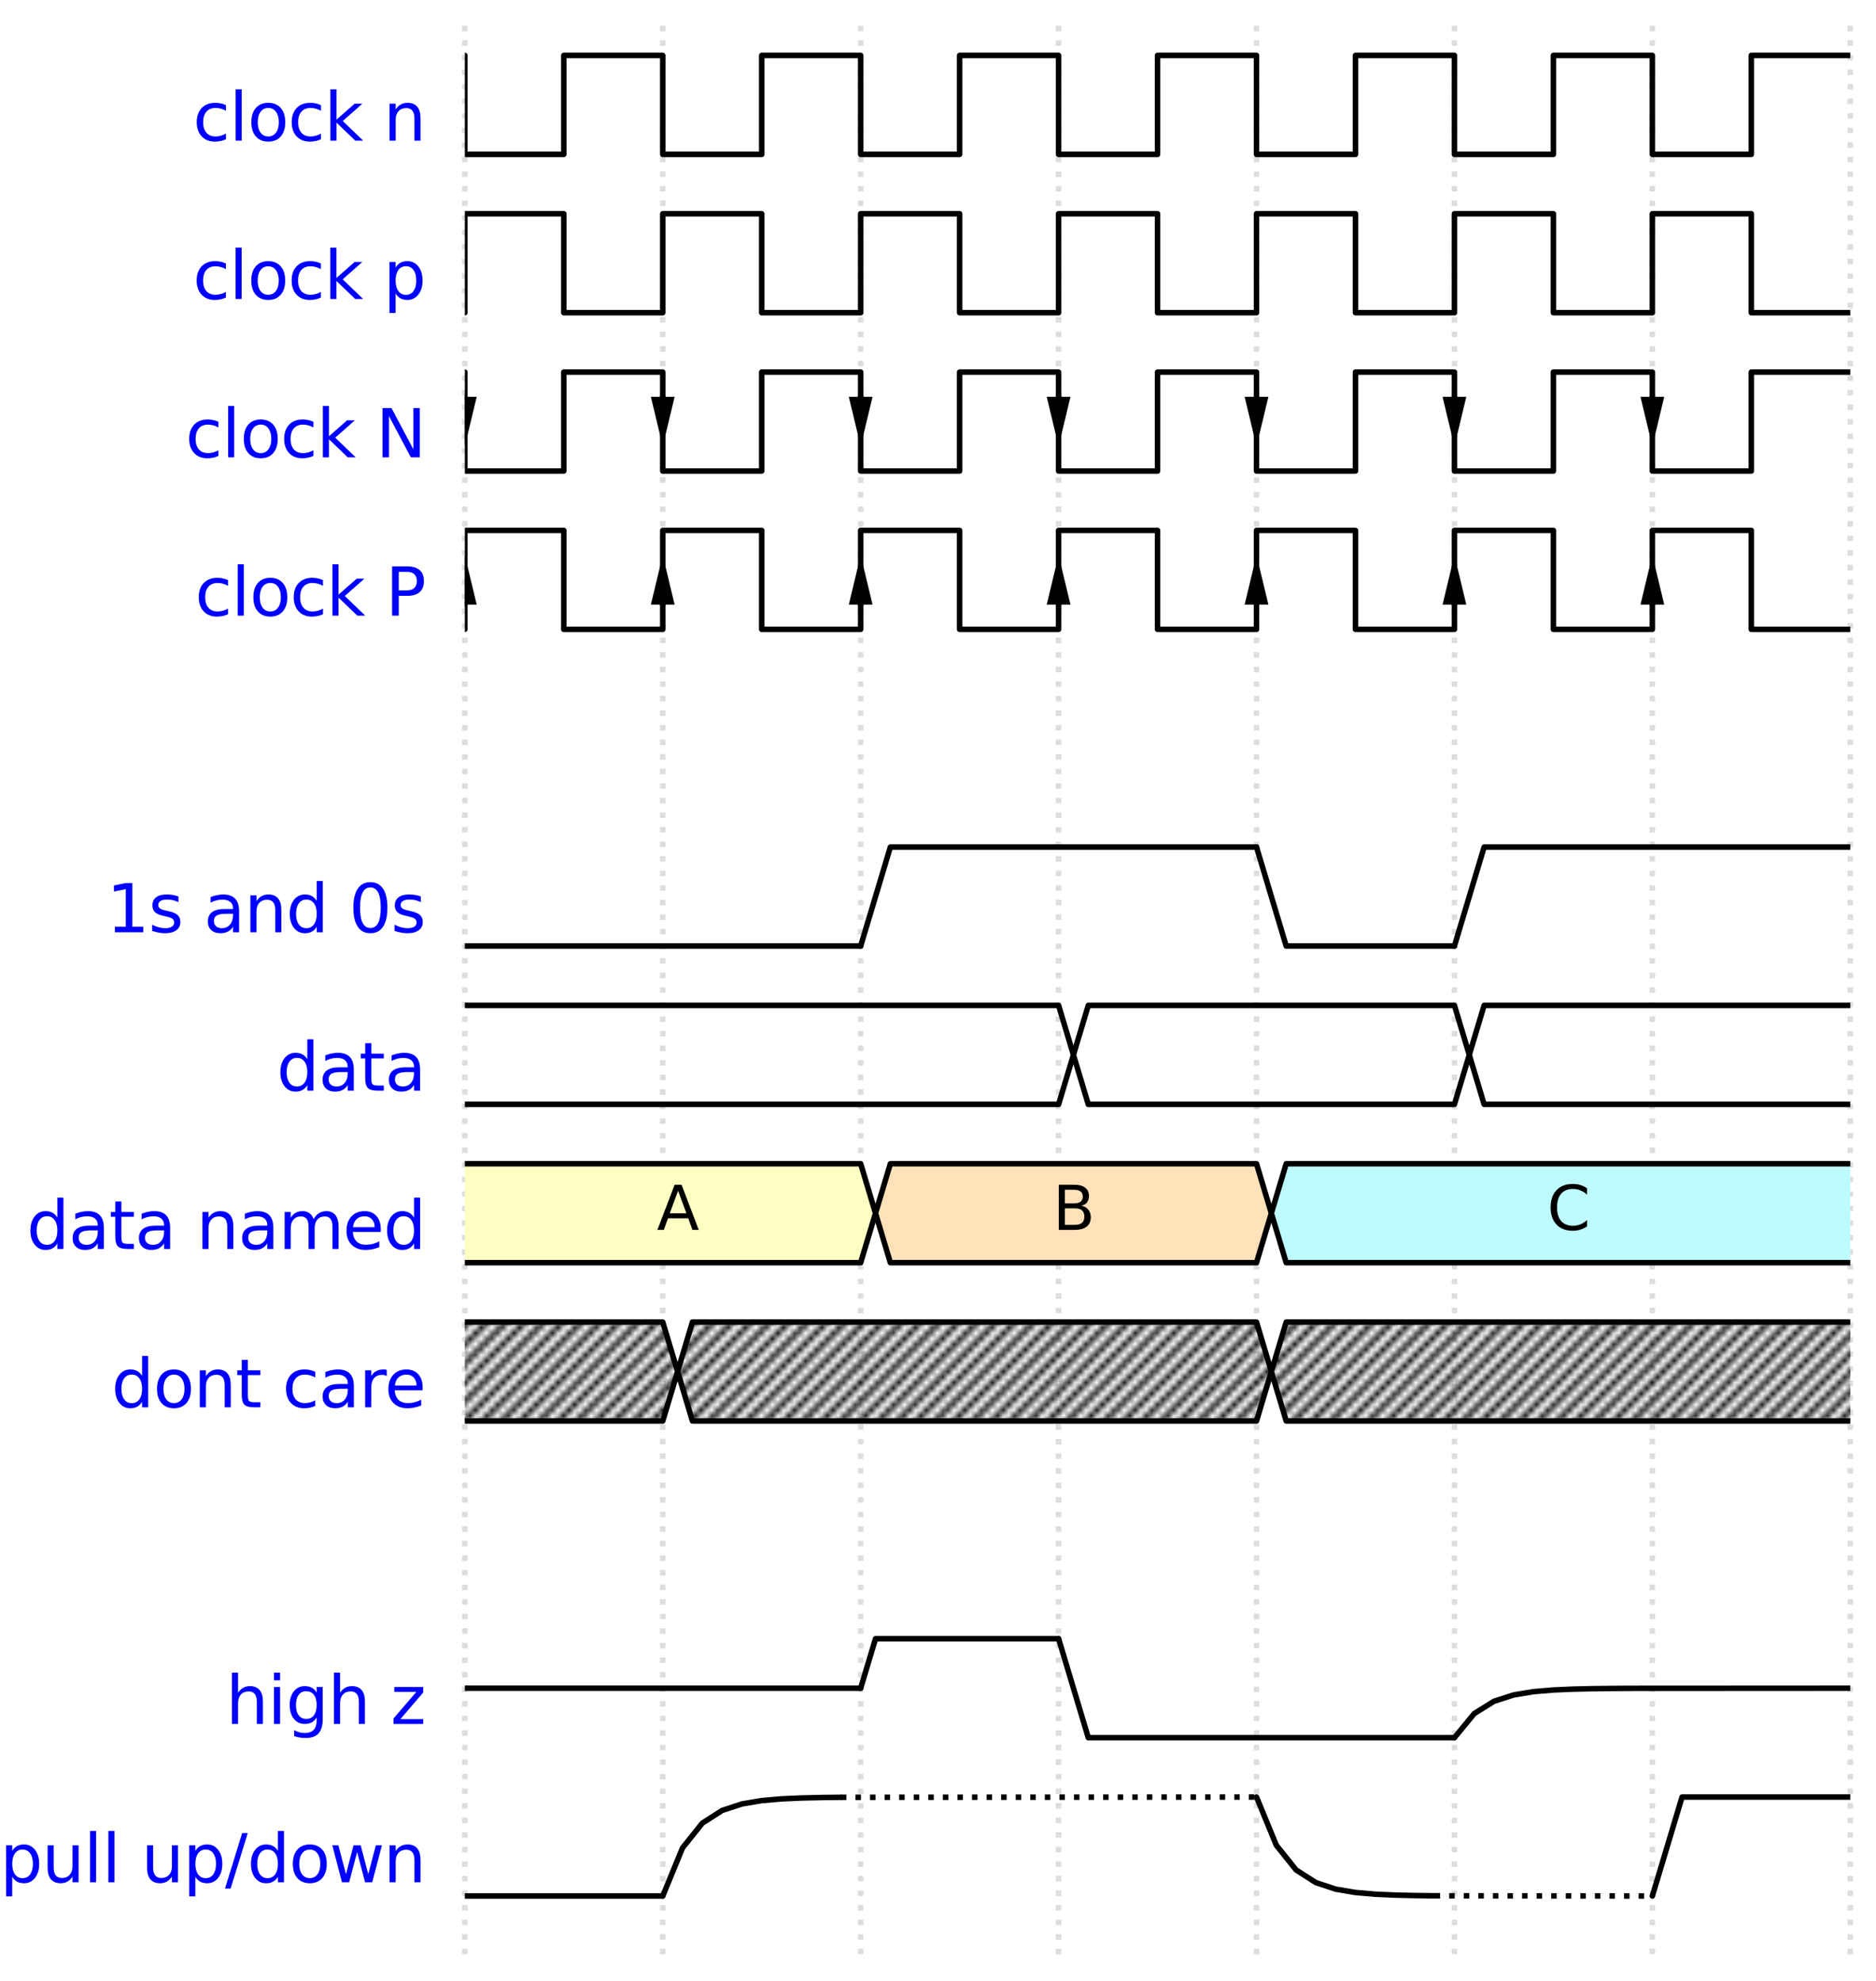 <?xml version="1.0" encoding="utf-8" standalone="no"?>
<!DOCTYPE svg PUBLIC "-//W3C//DTD SVG 1.1//EN"
  "http://www.w3.org/Graphics/SVG/1.1/DTD/svg11.dtd">
<svg xmlns:xlink="http://www.w3.org/1999/xlink" width="341.229pt" height="360.36pt" viewBox="0 0 341.229 360.36" xmlns="http://www.w3.org/2000/svg" version="1.1">
 <defs>
  <style type="text/css">*{stroke-linejoin: round; stroke-linecap: butt}</style>
 </defs>
 <g id="figure_1">
  <g id="patch_1">
   <path d="M 0 360.36 
L 341.229 360.36 
L 341.229 0 
L 0 0 
z
" style="fill: #ffffff"/>
  </g>
  <g id="axes_1">
   <g id="line2d_1">
    <path d="M 84.549 4.68 
L 84.549 355.68 
" clip-path="url(#p61e83681a3)" style="fill: none; stroke-dasharray: 1,1.65; stroke-dashoffset: 0; stroke: #dddddd"/>
   </g>
   <g id="line2d_2">
    <path d="M 120.549 4.68 
L 120.549 355.68 
" clip-path="url(#p61e83681a3)" style="fill: none; stroke-dasharray: 1,1.65; stroke-dashoffset: 0; stroke: #dddddd"/>
   </g>
   <g id="line2d_3">
    <path d="M 156.549 4.68 
L 156.549 355.68 
" clip-path="url(#p61e83681a3)" style="fill: none; stroke-dasharray: 1,1.65; stroke-dashoffset: 0; stroke: #dddddd"/>
   </g>
   <g id="line2d_4">
    <path d="M 192.549 4.68 
L 192.549 355.68 
" clip-path="url(#p61e83681a3)" style="fill: none; stroke-dasharray: 1,1.65; stroke-dashoffset: 0; stroke: #dddddd"/>
   </g>
   <g id="line2d_5">
    <path d="M 228.549 4.68 
L 228.549 355.68 
" clip-path="url(#p61e83681a3)" style="fill: none; stroke-dasharray: 1,1.65; stroke-dashoffset: 0; stroke: #dddddd"/>
   </g>
   <g id="line2d_6">
    <path d="M 264.549 4.68 
L 264.549 355.68 
" clip-path="url(#p61e83681a3)" style="fill: none; stroke-dasharray: 1,1.65; stroke-dashoffset: 0; stroke: #dddddd"/>
   </g>
   <g id="line2d_7">
    <path d="M 300.549 4.68 
L 300.549 355.68 
" clip-path="url(#p61e83681a3)" style="fill: none; stroke-dasharray: 1,1.65; stroke-dashoffset: 0; stroke: #dddddd"/>
   </g>
   <g id="line2d_8">
    <path d="M 336.549 4.68 
L 336.549 355.68 
" clip-path="url(#p61e83681a3)" style="fill: none; stroke-dasharray: 1,1.65; stroke-dashoffset: 0; stroke: #dddddd"/>
   </g>
   <g id="patch_2">
    <path d="M 84.549 200.88 
L 192.549 200.88 
L 195.249 191.88 
L 192.549 182.88 
L 84.549 182.88 
" clip-path="url(#p36383c4b2f)" style="fill: none; stroke: #000000; stroke-linecap: round"/>
   </g>
   <g id="patch_3">
    <path d="M 197.949 182.88 
L 195.249 191.88 
L 197.949 200.88 
L 264.549 200.88 
L 267.249 191.88 
L 264.549 182.88 
L 197.949 182.88 
z
" clip-path="url(#p36383c4b2f)" style="fill: none; stroke: #000000; stroke-linecap: round"/>
   </g>
   <g id="patch_4">
    <path d="M 336.549 182.88 
L 269.949 182.88 
L 267.249 191.88 
L 269.949 200.88 
L 336.549 200.88 
" clip-path="url(#p36383c4b2f)" style="fill: none; stroke: #000000; stroke-linecap: round"/>
   </g>
   <g id="patch_5">
    <path d="M 84.549 229.68 
L 156.549 229.68 
L 159.249 220.68 
L 156.549 211.68 
L 84.549 211.68 
" clip-path="url(#p36383c4b2f)" style="fill: #feffc2; stroke: #000000; stroke-linecap: round"/>
   </g>
   <g id="patch_6">
    <path d="M 161.949 211.68 
L 159.249 220.68 
L 161.949 229.68 
L 228.549 229.68 
L 231.249 220.68 
L 228.549 211.68 
z
" clip-path="url(#p36383c4b2f)" style="fill: #ffe2ba; stroke: #000000; stroke-linecap: round"/>
   </g>
   <g id="patch_7">
    <path d="M 336.549 211.68 
L 233.949 211.68 
L 231.249 220.68 
L 233.949 229.68 
L 336.549 229.68 
" clip-path="url(#p36383c4b2f)" style="fill: #bdfbff; stroke: #000000; stroke-linecap: round"/>
   </g>
   <g id="patch_8">
    <path d="M 84.549 258.48 
L 120.549 258.48 
L 123.249 249.48 
L 120.549 240.48 
L 84.549 240.48 
" clip-path="url(#p36383c4b2f)" style="fill: url(#hb08bf66617); stroke: #000000; stroke-linecap: round"/>
   </g>
   <g id="patch_9">
    <path d="M 125.949 240.48 
L 123.249 249.48 
L 125.949 258.48 
L 228.549 258.48 
L 231.249 249.48 
L 228.549 240.48 
z
" clip-path="url(#p36383c4b2f)" style="fill: url(#hb08bf66617); stroke: #000000; stroke-linecap: round"/>
   </g>
   <g id="patch_10">
    <path d="M 336.549 240.48 
L 233.949 240.48 
L 231.249 249.48 
L 233.949 258.48 
L 336.549 258.48 
" clip-path="url(#p36383c4b2f)" style="fill: url(#hb08bf66617); stroke: #000000; stroke-linecap: round"/>
   </g>
   <g id="line2d_9">
    <path d="M 84.549 10.08 
L 84.549 28.08 
L 102.549 28.08 
L 102.549 10.08 
L 120.549 10.08 
L 120.549 28.08 
L 138.549 28.08 
L 138.549 10.08 
L 156.549 10.08 
L 156.549 28.08 
L 174.549 28.08 
L 174.549 10.08 
L 192.549 10.08 
L 192.549 28.08 
L 210.549 28.08 
L 210.549 10.08 
L 228.549 10.08 
L 228.549 28.08 
L 246.549 28.08 
L 246.549 10.08 
L 264.549 10.08 
L 264.549 28.08 
L 282.549 28.08 
L 282.549 10.08 
L 300.549 10.08 
L 300.549 28.08 
L 318.549 28.08 
L 318.549 10.08 
L 336.549 10.08 
" clip-path="url(#p36383c4b2f)" style="fill: none; stroke: #000000; stroke-linecap: round"/>
   </g>
   <g id="line2d_10">
    <path d="M 84.549 56.88 
L 84.549 38.88 
L 102.549 38.88 
L 102.549 56.88 
L 120.549 56.88 
L 120.549 38.88 
L 138.549 38.88 
L 138.549 56.88 
L 156.549 56.88 
L 156.549 38.88 
L 174.549 38.88 
L 174.549 56.88 
L 192.549 56.88 
L 192.549 38.88 
L 210.549 38.88 
L 210.549 56.88 
L 228.549 56.88 
L 228.549 38.88 
L 246.549 38.88 
L 246.549 56.88 
L 264.549 56.88 
L 264.549 38.88 
L 282.549 38.88 
L 282.549 56.88 
L 300.549 56.88 
L 300.549 38.88 
L 318.549 38.88 
L 318.549 56.88 
L 336.549 56.88 
" clip-path="url(#p36383c4b2f)" style="fill: none; stroke: #000000; stroke-linecap: round"/>
   </g>
   <g id="line2d_11">
    <path d="M 84.549 67.68 
L 84.549 85.68 
L 102.549 85.68 
L 102.549 67.68 
L 120.549 67.68 
L 120.549 85.68 
L 138.549 85.68 
L 138.549 67.68 
L 156.549 67.68 
L 156.549 85.68 
L 174.549 85.68 
L 174.549 67.68 
L 192.549 67.68 
L 192.549 85.68 
L 210.549 85.68 
L 210.549 67.68 
L 228.549 67.68 
L 228.549 85.68 
L 246.549 85.68 
L 246.549 67.68 
L 264.549 67.68 
L 264.549 85.68 
L 282.549 85.68 
L 282.549 67.68 
L 300.549 67.68 
L 300.549 85.68 
L 318.549 85.68 
L 318.549 67.68 
L 336.549 67.68 
" clip-path="url(#p36383c4b2f)" style="fill: none; stroke: #000000; stroke-linecap: round"/>
   </g>
   <g id="line2d_12">
    <path d="M 84.549 72.18 
L 84.549 72.18 
" clip-path="url(#p36383c4b2f)" style="fill: none; stroke: #000000; stroke-linecap: round"/>
   </g>
   <g id="patch_11">
    <path d="M 86.709 72.18 
L 84.549 81.18 
L 82.389 72.18 
z
" clip-path="url(#p36383c4b2f)"/>
   </g>
   <g id="line2d_13">
    <path d="M 120.549 72.18 
L 120.549 72.18 
" clip-path="url(#p36383c4b2f)" style="fill: none; stroke: #000000; stroke-linecap: round"/>
   </g>
   <g id="patch_12">
    <path d="M 122.709 72.18 
L 120.549 81.18 
L 118.389 72.18 
z
" clip-path="url(#p36383c4b2f)"/>
   </g>
   <g id="line2d_14">
    <path d="M 156.549 72.18 
L 156.549 72.18 
" clip-path="url(#p36383c4b2f)" style="fill: none; stroke: #000000; stroke-linecap: round"/>
   </g>
   <g id="patch_13">
    <path d="M 158.709 72.18 
L 156.549 81.18 
L 154.389 72.18 
z
" clip-path="url(#p36383c4b2f)"/>
   </g>
   <g id="line2d_15">
    <path d="M 192.549 72.18 
L 192.549 72.18 
" clip-path="url(#p36383c4b2f)" style="fill: none; stroke: #000000; stroke-linecap: round"/>
   </g>
   <g id="patch_14">
    <path d="M 194.709 72.18 
L 192.549 81.18 
L 190.389 72.18 
z
" clip-path="url(#p36383c4b2f)"/>
   </g>
   <g id="line2d_16">
    <path d="M 228.549 72.18 
L 228.549 72.18 
" clip-path="url(#p36383c4b2f)" style="fill: none; stroke: #000000; stroke-linecap: round"/>
   </g>
   <g id="patch_15">
    <path d="M 230.709 72.18 
L 228.549 81.18 
L 226.389 72.18 
z
" clip-path="url(#p36383c4b2f)"/>
   </g>
   <g id="line2d_17">
    <path d="M 264.549 72.18 
L 264.549 72.18 
" clip-path="url(#p36383c4b2f)" style="fill: none; stroke: #000000; stroke-linecap: round"/>
   </g>
   <g id="patch_16">
    <path d="M 266.709 72.18 
L 264.549 81.18 
L 262.389 72.18 
z
" clip-path="url(#p36383c4b2f)"/>
   </g>
   <g id="line2d_18">
    <path d="M 300.549 72.18 
L 300.549 72.18 
" clip-path="url(#p36383c4b2f)" style="fill: none; stroke: #000000; stroke-linecap: round"/>
   </g>
   <g id="patch_17">
    <path d="M 302.709 72.18 
L 300.549 81.18 
L 298.389 72.18 
z
" clip-path="url(#p36383c4b2f)"/>
   </g>
   <g id="line2d_19">
    <path d="M 84.549 114.48 
L 84.549 96.48 
L 102.549 96.48 
L 102.549 114.48 
L 120.549 114.48 
L 120.549 96.48 
L 138.549 96.48 
L 138.549 114.48 
L 156.549 114.48 
L 156.549 96.48 
L 174.549 96.48 
L 174.549 114.48 
L 192.549 114.48 
L 192.549 96.48 
L 210.549 96.48 
L 210.549 114.48 
L 228.549 114.48 
L 228.549 96.48 
L 246.549 96.48 
L 246.549 114.48 
L 264.549 114.48 
L 264.549 96.48 
L 282.549 96.48 
L 282.549 114.48 
L 300.549 114.48 
L 300.549 96.48 
L 318.549 96.48 
L 318.549 114.48 
L 336.549 114.48 
" clip-path="url(#p36383c4b2f)" style="fill: none; stroke: #000000; stroke-linecap: round"/>
   </g>
   <g id="line2d_20">
    <path d="M 84.549 109.98 
L 84.549 109.98 
" clip-path="url(#p36383c4b2f)" style="fill: none; stroke: #000000; stroke-linecap: round"/>
   </g>
   <g id="patch_18">
    <path d="M 82.389 109.98 
L 84.549 100.98 
L 86.709 109.98 
z
" clip-path="url(#p36383c4b2f)"/>
   </g>
   <g id="line2d_21">
    <path d="M 120.549 109.98 
L 120.549 109.98 
" clip-path="url(#p36383c4b2f)" style="fill: none; stroke: #000000; stroke-linecap: round"/>
   </g>
   <g id="patch_19">
    <path d="M 118.389 109.98 
L 120.549 100.98 
L 122.709 109.98 
z
" clip-path="url(#p36383c4b2f)"/>
   </g>
   <g id="line2d_22">
    <path d="M 156.549 109.98 
L 156.549 109.98 
" clip-path="url(#p36383c4b2f)" style="fill: none; stroke: #000000; stroke-linecap: round"/>
   </g>
   <g id="patch_20">
    <path d="M 154.389 109.98 
L 156.549 100.98 
L 158.709 109.98 
z
" clip-path="url(#p36383c4b2f)"/>
   </g>
   <g id="line2d_23">
    <path d="M 192.549 109.98 
L 192.549 109.98 
" clip-path="url(#p36383c4b2f)" style="fill: none; stroke: #000000; stroke-linecap: round"/>
   </g>
   <g id="patch_21">
    <path d="M 190.389 109.98 
L 192.549 100.98 
L 194.709 109.98 
z
" clip-path="url(#p36383c4b2f)"/>
   </g>
   <g id="line2d_24">
    <path d="M 228.549 109.98 
L 228.549 109.98 
" clip-path="url(#p36383c4b2f)" style="fill: none; stroke: #000000; stroke-linecap: round"/>
   </g>
   <g id="patch_22">
    <path d="M 226.389 109.98 
L 228.549 100.98 
L 230.709 109.98 
z
" clip-path="url(#p36383c4b2f)"/>
   </g>
   <g id="line2d_25">
    <path d="M 264.549 109.98 
L 264.549 109.98 
" clip-path="url(#p36383c4b2f)" style="fill: none; stroke: #000000; stroke-linecap: round"/>
   </g>
   <g id="patch_23">
    <path d="M 262.389 109.98 
L 264.549 100.98 
L 266.709 109.98 
z
" clip-path="url(#p36383c4b2f)"/>
   </g>
   <g id="line2d_26">
    <path d="M 300.549 109.98 
L 300.549 109.98 
" clip-path="url(#p36383c4b2f)" style="fill: none; stroke: #000000; stroke-linecap: round"/>
   </g>
   <g id="patch_24">
    <path d="M 298.389 109.98 
L 300.549 100.98 
L 302.709 109.98 
z
" clip-path="url(#p36383c4b2f)"/>
   </g>
   <g id="line2d_27">
    <path d="M 84.549 172.08 
L 156.549 172.08 
" clip-path="url(#p36383c4b2f)" style="fill: none; stroke: #000000; stroke-linecap: round"/>
   </g>
   <g id="line2d_28">
    <path d="M 156.549 172.08 
L 161.949 154.08 
L 228.549 154.08 
" clip-path="url(#p36383c4b2f)" style="fill: none; stroke: #000000; stroke-linecap: round"/>
   </g>
   <g id="line2d_29">
    <path d="M 228.549 154.08 
L 233.949 172.08 
L 264.549 172.08 
" clip-path="url(#p36383c4b2f)" style="fill: none; stroke: #000000; stroke-linecap: round"/>
   </g>
   <g id="line2d_30">
    <path d="M 264.549 172.08 
L 269.949 154.08 
L 336.549 154.08 
" clip-path="url(#p36383c4b2f)" style="fill: none; stroke: #000000; stroke-linecap: round"/>
   </g>
   <g id="line2d_31">
    <path d="M 84.549 307.08 
L 156.549 307.08 
" clip-path="url(#p36383c4b2f)" style="fill: none; stroke: #000000; stroke-linecap: round"/>
   </g>
   <g id="line2d_32">
    <path d="M 156.549 307.08 
L 159.249 298.08 
L 192.549 298.08 
" clip-path="url(#p36383c4b2f)" style="fill: none; stroke: #000000; stroke-linecap: round"/>
   </g>
   <g id="line2d_33">
    <path d="M 192.549 298.08 
L 197.949 316.08 
L 264.549 316.08 
" clip-path="url(#p36383c4b2f)" style="fill: none; stroke: #000000; stroke-linecap: round"/>
   </g>
   <g id="line2d_34">
    <path d="M 264.549 316.08 
L 268.149 311.701 
L 271.749 309.452 
L 275.349 308.298 
L 278.949 307.705 
L 282.549 307.401 
L 286.149 307.245 
L 289.749 307.165 
L 293.349 307.123 
L 296.949 307.102 
L 336.549 307.08 
" clip-path="url(#p36383c4b2f)" style="fill: none; stroke: #000000; stroke-linecap: round"/>
   </g>
   <g id="line2d_35">
    <path d="M 84.549 344.88 
L 120.549 344.88 
" clip-path="url(#p36383c4b2f)" style="fill: none; stroke: #000000; stroke-linecap: round"/>
   </g>
   <g id="line2d_36">
    <path d="M 120.549 344.88 
L 124.149 336.122 
L 127.749 331.625 
L 131.349 329.316 
L 134.949 328.131 
L 138.549 327.522 
L 142.149 327.21 
L 145.749 327.049 
L 149.349 326.967 
L 152.949 326.925 
" clip-path="url(#p36383c4b2f)" style="fill: none; stroke: #000000; stroke-linecap: round"/>
   </g>
   <g id="line2d_37">
    <path d="M 152.949 326.925 
L 228.549 326.88 
" clip-path="url(#p36383c4b2f)" style="fill: none; stroke-dasharray: 1,1.65; stroke-dashoffset: 0; stroke: #000000"/>
   </g>
   <g id="line2d_38">
    <path d="M 228.549 326.88 
L 232.149 335.638 
L 235.749 340.135 
L 239.349 342.444 
L 242.949 343.629 
L 246.549 344.238 
L 250.149 344.55 
L 253.749 344.711 
L 257.349 344.793 
L 260.949 344.835 
" clip-path="url(#p36383c4b2f)" style="fill: none; stroke: #000000; stroke-linecap: round"/>
   </g>
   <g id="line2d_39">
    <path d="M 260.949 344.835 
L 300.549 344.88 
" clip-path="url(#p36383c4b2f)" style="fill: none; stroke-dasharray: 1,1.65; stroke-dashoffset: 0; stroke: #000000"/>
   </g>
   <g id="line2d_40">
    <path d="M 300.549 344.88 
L 305.949 326.88 
L 336.549 326.88 
" clip-path="url(#p36383c4b2f)" style="fill: none; stroke: #000000; stroke-linecap: round"/>
   </g>
   <g id="text_1">
    <!-- clock n -->
    <g style="fill: #0000ff" transform="translate(35.109 25.584) scale(0.12 -0.12)">
     <defs>
      <path id="DejaVuSans-63" d="M 3122 3366 
L 3122 2828 
Q 2878 2963 2633 3030 
Q 2388 3097 2138 3097 
Q 1578 3097 1268 2742 
Q 959 2388 959 1747 
Q 959 1106 1268 751 
Q 1578 397 2138 397 
Q 2388 397 2633 464 
Q 2878 531 3122 666 
L 3122 134 
Q 2881 22 2623 -34 
Q 2366 -91 2075 -91 
Q 1284 -91 818 406 
Q 353 903 353 1747 
Q 353 2603 823 3093 
Q 1294 3584 2113 3584 
Q 2378 3584 2631 3529 
Q 2884 3475 3122 3366 
z
" transform="scale(0.016)"/>
      <path id="DejaVuSans-6c" d="M 603 4863 
L 1178 4863 
L 1178 0 
L 603 0 
L 603 4863 
z
" transform="scale(0.016)"/>
      <path id="DejaVuSans-6f" d="M 1959 3097 
Q 1497 3097 1228 2736 
Q 959 2375 959 1747 
Q 959 1119 1226 758 
Q 1494 397 1959 397 
Q 2419 397 2687 759 
Q 2956 1122 2956 1747 
Q 2956 2369 2687 2733 
Q 2419 3097 1959 3097 
z
M 1959 3584 
Q 2709 3584 3137 3096 
Q 3566 2609 3566 1747 
Q 3566 888 3137 398 
Q 2709 -91 1959 -91 
Q 1206 -91 779 398 
Q 353 888 353 1747 
Q 353 2609 779 3096 
Q 1206 3584 1959 3584 
z
" transform="scale(0.016)"/>
      <path id="DejaVuSans-6b" d="M 581 4863 
L 1159 4863 
L 1159 1991 
L 2875 3500 
L 3609 3500 
L 1753 1863 
L 3688 0 
L 2938 0 
L 1159 1709 
L 1159 0 
L 581 0 
L 581 4863 
z
" transform="scale(0.016)"/>
      <path id="DejaVuSans-20" transform="scale(0.016)"/>
      <path id="DejaVuSans-6e" d="M 3513 2113 
L 3513 0 
L 2938 0 
L 2938 2094 
Q 2938 2591 2744 2837 
Q 2550 3084 2163 3084 
Q 1697 3084 1428 2787 
Q 1159 2491 1159 1978 
L 1159 0 
L 581 0 
L 581 3500 
L 1159 3500 
L 1159 2956 
Q 1366 3272 1645 3428 
Q 1925 3584 2291 3584 
Q 2894 3584 3203 3211 
Q 3513 2838 3513 2113 
z
" transform="scale(0.016)"/>
     </defs>
     <use xlink:href="#DejaVuSans-63"/>
     <use xlink:href="#DejaVuSans-6c" x="54.98"/>
     <use xlink:href="#DejaVuSans-6f" x="82.764"/>
     <use xlink:href="#DejaVuSans-63" x="143.945"/>
     <use xlink:href="#DejaVuSans-6b" x="198.926"/>
     <use xlink:href="#DejaVuSans-20" x="256.836"/>
     <use xlink:href="#DejaVuSans-6e" x="288.623"/>
    </g>
   </g>
   <g id="text_2">
    <!-- clock p -->
    <g style="fill: #0000ff" transform="translate(35.096 54.384) scale(0.12 -0.12)">
     <defs>
      <path id="DejaVuSans-70" d="M 1159 525 
L 1159 -1331 
L 581 -1331 
L 581 3500 
L 1159 3500 
L 1159 2969 
Q 1341 3281 1617 3432 
Q 1894 3584 2278 3584 
Q 2916 3584 3314 3078 
Q 3713 2572 3713 1747 
Q 3713 922 3314 415 
Q 2916 -91 2278 -91 
Q 1894 -91 1617 61 
Q 1341 213 1159 525 
z
M 3116 1747 
Q 3116 2381 2855 2742 
Q 2594 3103 2138 3103 
Q 1681 3103 1420 2742 
Q 1159 2381 1159 1747 
Q 1159 1113 1420 752 
Q 1681 391 2138 391 
Q 2594 391 2855 752 
Q 3116 1113 3116 1747 
z
" transform="scale(0.016)"/>
     </defs>
     <use xlink:href="#DejaVuSans-63"/>
     <use xlink:href="#DejaVuSans-6c" x="54.98"/>
     <use xlink:href="#DejaVuSans-6f" x="82.764"/>
     <use xlink:href="#DejaVuSans-63" x="143.945"/>
     <use xlink:href="#DejaVuSans-6b" x="198.926"/>
     <use xlink:href="#DejaVuSans-20" x="256.836"/>
     <use xlink:href="#DejaVuSans-70" x="288.623"/>
    </g>
   </g>
   <g id="text_3">
    <!-- clock N -->
    <g style="fill: #0000ff" transform="translate(33.737 83.184) scale(0.12 -0.12)">
     <defs>
      <path id="DejaVuSans-4e" d="M 628 4666 
L 1478 4666 
L 3547 763 
L 3547 4666 
L 4159 4666 
L 4159 0 
L 3309 0 
L 1241 3903 
L 1241 0 
L 628 0 
L 628 4666 
z
" transform="scale(0.016)"/>
     </defs>
     <use xlink:href="#DejaVuSans-63"/>
     <use xlink:href="#DejaVuSans-6c" x="54.98"/>
     <use xlink:href="#DejaVuSans-6f" x="82.764"/>
     <use xlink:href="#DejaVuSans-63" x="143.945"/>
     <use xlink:href="#DejaVuSans-6b" x="198.926"/>
     <use xlink:href="#DejaVuSans-20" x="256.836"/>
     <use xlink:href="#DejaVuSans-4e" x="288.623"/>
    </g>
   </g>
   <g id="text_4">
    <!-- clock P -->
    <g style="fill: #0000ff" transform="translate(35.479 111.984) scale(0.12 -0.12)">
     <defs>
      <path id="DejaVuSans-50" d="M 1259 4147 
L 1259 2394 
L 2053 2394 
Q 2494 2394 2734 2622 
Q 2975 2850 2975 3272 
Q 2975 3691 2734 3919 
Q 2494 4147 2053 4147 
L 1259 4147 
z
M 628 4666 
L 2053 4666 
Q 2838 4666 3239 4311 
Q 3641 3956 3641 3272 
Q 3641 2581 3239 2228 
Q 2838 1875 2053 1875 
L 1259 1875 
L 1259 0 
L 628 0 
L 628 4666 
z
" transform="scale(0.016)"/>
     </defs>
     <use xlink:href="#DejaVuSans-63"/>
     <use xlink:href="#DejaVuSans-6c" x="54.98"/>
     <use xlink:href="#DejaVuSans-6f" x="82.764"/>
     <use xlink:href="#DejaVuSans-63" x="143.945"/>
     <use xlink:href="#DejaVuSans-6b" x="198.926"/>
     <use xlink:href="#DejaVuSans-20" x="256.836"/>
     <use xlink:href="#DejaVuSans-50" x="288.623"/>
    </g>
   </g>
   <g id="text_5">
    <!-- 1s and 0s -->
    <g style="fill: #0000ff" transform="translate(19.372 169.584) scale(0.12 -0.12)">
     <defs>
      <path id="DejaVuSans-31" d="M 794 531 
L 1825 531 
L 1825 4091 
L 703 3866 
L 703 4441 
L 1819 4666 
L 2450 4666 
L 2450 531 
L 3481 531 
L 3481 0 
L 794 0 
L 794 531 
z
" transform="scale(0.016)"/>
      <path id="DejaVuSans-73" d="M 2834 3397 
L 2834 2853 
Q 2591 2978 2328 3040 
Q 2066 3103 1784 3103 
Q 1356 3103 1142 2972 
Q 928 2841 928 2578 
Q 928 2378 1081 2264 
Q 1234 2150 1697 2047 
L 1894 2003 
Q 2506 1872 2764 1633 
Q 3022 1394 3022 966 
Q 3022 478 2636 193 
Q 2250 -91 1575 -91 
Q 1294 -91 989 -36 
Q 684 19 347 128 
L 347 722 
Q 666 556 975 473 
Q 1284 391 1588 391 
Q 1994 391 2212 530 
Q 2431 669 2431 922 
Q 2431 1156 2273 1281 
Q 2116 1406 1581 1522 
L 1381 1569 
Q 847 1681 609 1914 
Q 372 2147 372 2553 
Q 372 3047 722 3315 
Q 1072 3584 1716 3584 
Q 2034 3584 2315 3537 
Q 2597 3491 2834 3397 
z
" transform="scale(0.016)"/>
      <path id="DejaVuSans-61" d="M 2194 1759 
Q 1497 1759 1228 1600 
Q 959 1441 959 1056 
Q 959 750 1161 570 
Q 1363 391 1709 391 
Q 2188 391 2477 730 
Q 2766 1069 2766 1631 
L 2766 1759 
L 2194 1759 
z
M 3341 1997 
L 3341 0 
L 2766 0 
L 2766 531 
Q 2569 213 2275 61 
Q 1981 -91 1556 -91 
Q 1019 -91 701 211 
Q 384 513 384 1019 
Q 384 1609 779 1909 
Q 1175 2209 1959 2209 
L 2766 2209 
L 2766 2266 
Q 2766 2663 2505 2880 
Q 2244 3097 1772 3097 
Q 1472 3097 1187 3025 
Q 903 2953 641 2809 
L 641 3341 
Q 956 3463 1253 3523 
Q 1550 3584 1831 3584 
Q 2591 3584 2966 3190 
Q 3341 2797 3341 1997 
z
" transform="scale(0.016)"/>
      <path id="DejaVuSans-64" d="M 2906 2969 
L 2906 4863 
L 3481 4863 
L 3481 0 
L 2906 0 
L 2906 525 
Q 2725 213 2448 61 
Q 2172 -91 1784 -91 
Q 1150 -91 751 415 
Q 353 922 353 1747 
Q 353 2572 751 3078 
Q 1150 3584 1784 3584 
Q 2172 3584 2448 3432 
Q 2725 3281 2906 2969 
z
M 947 1747 
Q 947 1113 1208 752 
Q 1469 391 1925 391 
Q 2381 391 2643 752 
Q 2906 1113 2906 1747 
Q 2906 2381 2643 2742 
Q 2381 3103 1925 3103 
Q 1469 3103 1208 2742 
Q 947 2381 947 1747 
z
" transform="scale(0.016)"/>
      <path id="DejaVuSans-30" d="M 2034 4250 
Q 1547 4250 1301 3770 
Q 1056 3291 1056 2328 
Q 1056 1369 1301 889 
Q 1547 409 2034 409 
Q 2525 409 2770 889 
Q 3016 1369 3016 2328 
Q 3016 3291 2770 3770 
Q 2525 4250 2034 4250 
z
M 2034 4750 
Q 2819 4750 3233 4129 
Q 3647 3509 3647 2328 
Q 3647 1150 3233 529 
Q 2819 -91 2034 -91 
Q 1250 -91 836 529 
Q 422 1150 422 2328 
Q 422 3509 836 4129 
Q 1250 4750 2034 4750 
z
" transform="scale(0.016)"/>
     </defs>
     <use xlink:href="#DejaVuSans-31"/>
     <use xlink:href="#DejaVuSans-73" x="63.623"/>
     <use xlink:href="#DejaVuSans-20" x="115.723"/>
     <use xlink:href="#DejaVuSans-61" x="147.51"/>
     <use xlink:href="#DejaVuSans-6e" x="208.789"/>
     <use xlink:href="#DejaVuSans-64" x="272.168"/>
     <use xlink:href="#DejaVuSans-20" x="335.645"/>
     <use xlink:href="#DejaVuSans-30" x="367.432"/>
     <use xlink:href="#DejaVuSans-73" x="431.055"/>
    </g>
   </g>
   <g id="text_6">
    <!-- data -->
    <g style="fill: #0000ff" transform="translate(50.319 198.384) scale(0.12 -0.12)">
     <defs>
      <path id="DejaVuSans-74" d="M 1172 4494 
L 1172 3500 
L 2356 3500 
L 2356 3053 
L 1172 3053 
L 1172 1153 
Q 1172 725 1289 603 
Q 1406 481 1766 481 
L 2356 481 
L 2356 0 
L 1766 0 
Q 1100 0 847 248 
Q 594 497 594 1153 
L 594 3053 
L 172 3053 
L 172 3500 
L 594 3500 
L 594 4494 
L 1172 4494 
z
" transform="scale(0.016)"/>
     </defs>
     <use xlink:href="#DejaVuSans-64"/>
     <use xlink:href="#DejaVuSans-61" x="63.477"/>
     <use xlink:href="#DejaVuSans-74" x="124.756"/>
     <use xlink:href="#DejaVuSans-61" x="163.965"/>
    </g>
   </g>
   <g id="text_7">
    <!-- data named -->
    <g style="fill: #0000ff" transform="translate(4.856 227.184) scale(0.12 -0.12)">
     <defs>
      <path id="DejaVuSans-6d" d="M 3328 2828 
Q 3544 3216 3844 3400 
Q 4144 3584 4550 3584 
Q 5097 3584 5394 3201 
Q 5691 2819 5691 2113 
L 5691 0 
L 5113 0 
L 5113 2094 
Q 5113 2597 4934 2840 
Q 4756 3084 4391 3084 
Q 3944 3084 3684 2787 
Q 3425 2491 3425 1978 
L 3425 0 
L 2847 0 
L 2847 2094 
Q 2847 2600 2669 2842 
Q 2491 3084 2119 3084 
Q 1678 3084 1418 2786 
Q 1159 2488 1159 1978 
L 1159 0 
L 581 0 
L 581 3500 
L 1159 3500 
L 1159 2956 
Q 1356 3278 1631 3431 
Q 1906 3584 2284 3584 
Q 2666 3584 2933 3390 
Q 3200 3197 3328 2828 
z
" transform="scale(0.016)"/>
      <path id="DejaVuSans-65" d="M 3597 1894 
L 3597 1613 
L 953 1613 
Q 991 1019 1311 708 
Q 1631 397 2203 397 
Q 2534 397 2845 478 
Q 3156 559 3463 722 
L 3463 178 
Q 3153 47 2828 -22 
Q 2503 -91 2169 -91 
Q 1331 -91 842 396 
Q 353 884 353 1716 
Q 353 2575 817 3079 
Q 1281 3584 2069 3584 
Q 2775 3584 3186 3129 
Q 3597 2675 3597 1894 
z
M 3022 2063 
Q 3016 2534 2758 2815 
Q 2500 3097 2075 3097 
Q 1594 3097 1305 2825 
Q 1016 2553 972 2059 
L 3022 2063 
z
" transform="scale(0.016)"/>
     </defs>
     <use xlink:href="#DejaVuSans-64"/>
     <use xlink:href="#DejaVuSans-61" x="63.477"/>
     <use xlink:href="#DejaVuSans-74" x="124.756"/>
     <use xlink:href="#DejaVuSans-61" x="163.965"/>
     <use xlink:href="#DejaVuSans-20" x="225.244"/>
     <use xlink:href="#DejaVuSans-6e" x="257.031"/>
     <use xlink:href="#DejaVuSans-61" x="320.41"/>
     <use xlink:href="#DejaVuSans-6d" x="381.689"/>
     <use xlink:href="#DejaVuSans-65" x="479.102"/>
     <use xlink:href="#DejaVuSans-64" x="540.625"/>
    </g>
   </g>
   <g id="text_8">
    <!-- A -->
    <g transform="translate(119.487 223.715) scale(0.11 -0.11)">
     <defs>
      <path id="DejaVuSans-41" d="M 2188 4044 
L 1331 1722 
L 3047 1722 
L 2188 4044 
z
M 1831 4666 
L 2547 4666 
L 4325 0 
L 3669 0 
L 3244 1197 
L 1141 1197 
L 716 0 
L 50 0 
L 1831 4666 
z
" transform="scale(0.016)"/>
     </defs>
     <use xlink:href="#DejaVuSans-41"/>
    </g>
   </g>
   <g id="text_9">
    <!-- B -->
    <g transform="translate(191.476 223.715) scale(0.11 -0.11)">
     <defs>
      <path id="DejaVuSans-42" d="M 1259 2228 
L 1259 519 
L 2272 519 
Q 2781 519 3026 730 
Q 3272 941 3272 1375 
Q 3272 1813 3026 2020 
Q 2781 2228 2272 2228 
L 1259 2228 
z
M 1259 4147 
L 1259 2741 
L 2194 2741 
Q 2656 2741 2882 2914 
Q 3109 3088 3109 3444 
Q 3109 3797 2882 3972 
Q 2656 4147 2194 4147 
L 1259 4147 
z
M 628 4666 
L 2241 4666 
Q 2963 4666 3353 4366 
Q 3744 4066 3744 3513 
Q 3744 3084 3544 2831 
Q 3344 2578 2956 2516 
Q 3422 2416 3680 2098 
Q 3938 1781 3938 1306 
Q 3938 681 3513 340 
Q 3088 0 2303 0 
L 628 0 
L 628 4666 
z
" transform="scale(0.016)"/>
     </defs>
     <use xlink:href="#DejaVuSans-42"/>
    </g>
   </g>
   <g id="text_10">
    <!-- C -->
    <g transform="translate(281.409 223.715) scale(0.11 -0.11)">
     <defs>
      <path id="DejaVuSans-43" d="M 4122 4306 
L 4122 3641 
Q 3803 3938 3442 4084 
Q 3081 4231 2675 4231 
Q 1875 4231 1450 3742 
Q 1025 3253 1025 2328 
Q 1025 1406 1450 917 
Q 1875 428 2675 428 
Q 3081 428 3442 575 
Q 3803 722 4122 1019 
L 4122 359 
Q 3791 134 3420 21 
Q 3050 -91 2638 -91 
Q 1578 -91 968 557 
Q 359 1206 359 2328 
Q 359 3453 968 4101 
Q 1578 4750 2638 4750 
Q 3056 4750 3426 4639 
Q 3797 4528 4122 4306 
z
" transform="scale(0.016)"/>
     </defs>
     <use xlink:href="#DejaVuSans-43"/>
    </g>
   </g>
   <g id="text_11">
    <!-- dont care -->
    <g style="fill: #0000ff" transform="translate(20.267 255.984) scale(0.12 -0.12)">
     <defs>
      <path id="DejaVuSans-72" d="M 2631 2963 
Q 2534 3019 2420 3045 
Q 2306 3072 2169 3072 
Q 1681 3072 1420 2755 
Q 1159 2438 1159 1844 
L 1159 0 
L 581 0 
L 581 3500 
L 1159 3500 
L 1159 2956 
Q 1341 3275 1631 3429 
Q 1922 3584 2338 3584 
Q 2397 3584 2469 3576 
Q 2541 3569 2628 3553 
L 2631 2963 
z
" transform="scale(0.016)"/>
     </defs>
     <use xlink:href="#DejaVuSans-64"/>
     <use xlink:href="#DejaVuSans-6f" x="63.477"/>
     <use xlink:href="#DejaVuSans-6e" x="124.658"/>
     <use xlink:href="#DejaVuSans-74" x="188.037"/>
     <use xlink:href="#DejaVuSans-20" x="227.246"/>
     <use xlink:href="#DejaVuSans-63" x="259.033"/>
     <use xlink:href="#DejaVuSans-61" x="314.014"/>
     <use xlink:href="#DejaVuSans-72" x="375.293"/>
     <use xlink:href="#DejaVuSans-65" x="414.156"/>
    </g>
   </g>
   <g id="text_12">
    <!-- high z -->
    <g style="fill: #0000ff" transform="translate(41.076 313.584) scale(0.12 -0.12)">
     <defs>
      <path id="DejaVuSans-68" d="M 3513 2113 
L 3513 0 
L 2938 0 
L 2938 2094 
Q 2938 2591 2744 2837 
Q 2550 3084 2163 3084 
Q 1697 3084 1428 2787 
Q 1159 2491 1159 1978 
L 1159 0 
L 581 0 
L 581 4863 
L 1159 4863 
L 1159 2956 
Q 1366 3272 1645 3428 
Q 1925 3584 2291 3584 
Q 2894 3584 3203 3211 
Q 3513 2838 3513 2113 
z
" transform="scale(0.016)"/>
      <path id="DejaVuSans-69" d="M 603 3500 
L 1178 3500 
L 1178 0 
L 603 0 
L 603 3500 
z
M 603 4863 
L 1178 4863 
L 1178 4134 
L 603 4134 
L 603 4863 
z
" transform="scale(0.016)"/>
      <path id="DejaVuSans-67" d="M 2906 1791 
Q 2906 2416 2648 2759 
Q 2391 3103 1925 3103 
Q 1463 3103 1205 2759 
Q 947 2416 947 1791 
Q 947 1169 1205 825 
Q 1463 481 1925 481 
Q 2391 481 2648 825 
Q 2906 1169 2906 1791 
z
M 3481 434 
Q 3481 -459 3084 -895 
Q 2688 -1331 1869 -1331 
Q 1566 -1331 1297 -1286 
Q 1028 -1241 775 -1147 
L 775 -588 
Q 1028 -725 1275 -790 
Q 1522 -856 1778 -856 
Q 2344 -856 2625 -561 
Q 2906 -266 2906 331 
L 2906 616 
Q 2728 306 2450 153 
Q 2172 0 1784 0 
Q 1141 0 747 490 
Q 353 981 353 1791 
Q 353 2603 747 3093 
Q 1141 3584 1784 3584 
Q 2172 3584 2450 3431 
Q 2728 3278 2906 2969 
L 2906 3500 
L 3481 3500 
L 3481 434 
z
" transform="scale(0.016)"/>
      <path id="DejaVuSans-7a" d="M 353 3500 
L 3084 3500 
L 3084 2975 
L 922 459 
L 3084 459 
L 3084 0 
L 275 0 
L 275 525 
L 2438 3041 
L 353 3041 
L 353 3500 
z
" transform="scale(0.016)"/>
     </defs>
     <use xlink:href="#DejaVuSans-68"/>
     <use xlink:href="#DejaVuSans-69" x="63.379"/>
     <use xlink:href="#DejaVuSans-67" x="91.162"/>
     <use xlink:href="#DejaVuSans-68" x="154.639"/>
     <use xlink:href="#DejaVuSans-20" x="218.018"/>
     <use xlink:href="#DejaVuSans-7a" x="249.805"/>
    </g>
   </g>
   <g id="text_13">
    <!-- pull up/down -->
    <g style="fill: #0000ff" transform="translate(0 342.384) scale(0.12 -0.12)">
     <defs>
      <path id="DejaVuSans-75" d="M 544 1381 
L 544 3500 
L 1119 3500 
L 1119 1403 
Q 1119 906 1312 657 
Q 1506 409 1894 409 
Q 2359 409 2629 706 
Q 2900 1003 2900 1516 
L 2900 3500 
L 3475 3500 
L 3475 0 
L 2900 0 
L 2900 538 
Q 2691 219 2414 64 
Q 2138 -91 1772 -91 
Q 1169 -91 856 284 
Q 544 659 544 1381 
z
M 1991 3584 
L 1991 3584 
z
" transform="scale(0.016)"/>
      <path id="DejaVuSans-2f" d="M 1625 4666 
L 2156 4666 
L 531 -594 
L 0 -594 
L 1625 4666 
z
" transform="scale(0.016)"/>
      <path id="DejaVuSans-77" d="M 269 3500 
L 844 3500 
L 1563 769 
L 2278 3500 
L 2956 3500 
L 3675 769 
L 4391 3500 
L 4966 3500 
L 4050 0 
L 3372 0 
L 2619 2869 
L 1863 0 
L 1184 0 
L 269 3500 
z
" transform="scale(0.016)"/>
     </defs>
     <use xlink:href="#DejaVuSans-70"/>
     <use xlink:href="#DejaVuSans-75" x="63.477"/>
     <use xlink:href="#DejaVuSans-6c" x="126.855"/>
     <use xlink:href="#DejaVuSans-6c" x="154.639"/>
     <use xlink:href="#DejaVuSans-20" x="182.422"/>
     <use xlink:href="#DejaVuSans-75" x="214.209"/>
     <use xlink:href="#DejaVuSans-70" x="277.588"/>
     <use xlink:href="#DejaVuSans-2f" x="341.064"/>
     <use xlink:href="#DejaVuSans-64" x="374.756"/>
     <use xlink:href="#DejaVuSans-6f" x="438.232"/>
     <use xlink:href="#DejaVuSans-77" x="499.414"/>
     <use xlink:href="#DejaVuSans-6e" x="581.201"/>
    </g>
   </g>
  </g>
 </g>
 <defs>
  <clipPath id="p61e83681a3">
   <rect x="5.133" y="0" width="336.096" height="360.36"/>
  </clipPath>
  <clipPath id="p36383c4b2f">
   <rect x="84.549" y="8.28" width="252" height="365.4"/>
  </clipPath>
 </defs>
 <defs>
  <pattern id="hb08bf66617" patternUnits="userSpaceOnUse" x="0" y="0" width="72" height="72">
   <rect x="0" y="0" width="73" height="73" fill="none"/>
   <path d="M -36 36 
L 36 -36 
M -34.286 37.714 
L 37.714 -34.286 
M -32.571 39.429 
L 39.429 -32.571 
M -30.857 41.143 
L 41.143 -30.857 
M -29.143 42.857 
L 42.857 -29.143 
M -27.429 44.571 
L 44.571 -27.429 
M -25.714 46.286 
L 46.286 -25.714 
M -24 48 
L 48 -24 
M -22.286 49.714 
L 49.714 -22.286 
M -20.571 51.429 
L 51.429 -20.571 
M -18.857 53.143 
L 53.143 -18.857 
M -17.143 54.857 
L 54.857 -17.143 
M -15.429 56.571 
L 56.571 -15.429 
M -13.714 58.286 
L 58.286 -13.714 
M -12 60 
L 60 -12 
M -10.286 61.714 
L 61.714 -10.286 
M -8.571 63.429 
L 63.429 -8.571 
M -6.857 65.143 
L 65.143 -6.857 
M -5.143 66.857 
L 66.857 -5.143 
M -3.429 68.571 
L 68.571 -3.429 
M -1.714 70.286 
L 70.286 -1.714 
M 0 72 
L 72 0 
M 1.714 73.714 
L 73.714 1.714 
M 3.429 75.429 
L 75.429 3.429 
M 5.143 77.143 
L 77.143 5.143 
M 6.857 78.857 
L 78.857 6.857 
M 8.571 80.571 
L 80.571 8.571 
M 10.286 82.286 
L 82.286 10.286 
M 12 84 
L 84 12 
M 13.714 85.714 
L 85.714 13.714 
M 15.429 87.429 
L 87.429 15.429 
M 17.143 89.143 
L 89.143 17.143 
M 18.857 90.857 
L 90.857 18.857 
M 20.571 92.571 
L 92.571 20.571 
M 22.286 94.286 
L 94.286 22.286 
M 24 96 
L 96 24 
M 25.714 97.714 
L 97.714 25.714 
M 27.429 99.429 
L 99.429 27.429 
M 29.143 101.143 
L 101.143 29.143 
M 30.857 102.857 
L 102.857 30.857 
M 32.571 104.571 
L 104.571 32.571 
M 34.286 106.286 
L 106.286 34.286 
M 36 108 
L 108 36 
" style="fill: #000000; stroke: #000000; stroke-width: 1.0; stroke-linecap: butt; stroke-linejoin: miter"/>
  </pattern>
 </defs>
</svg>
